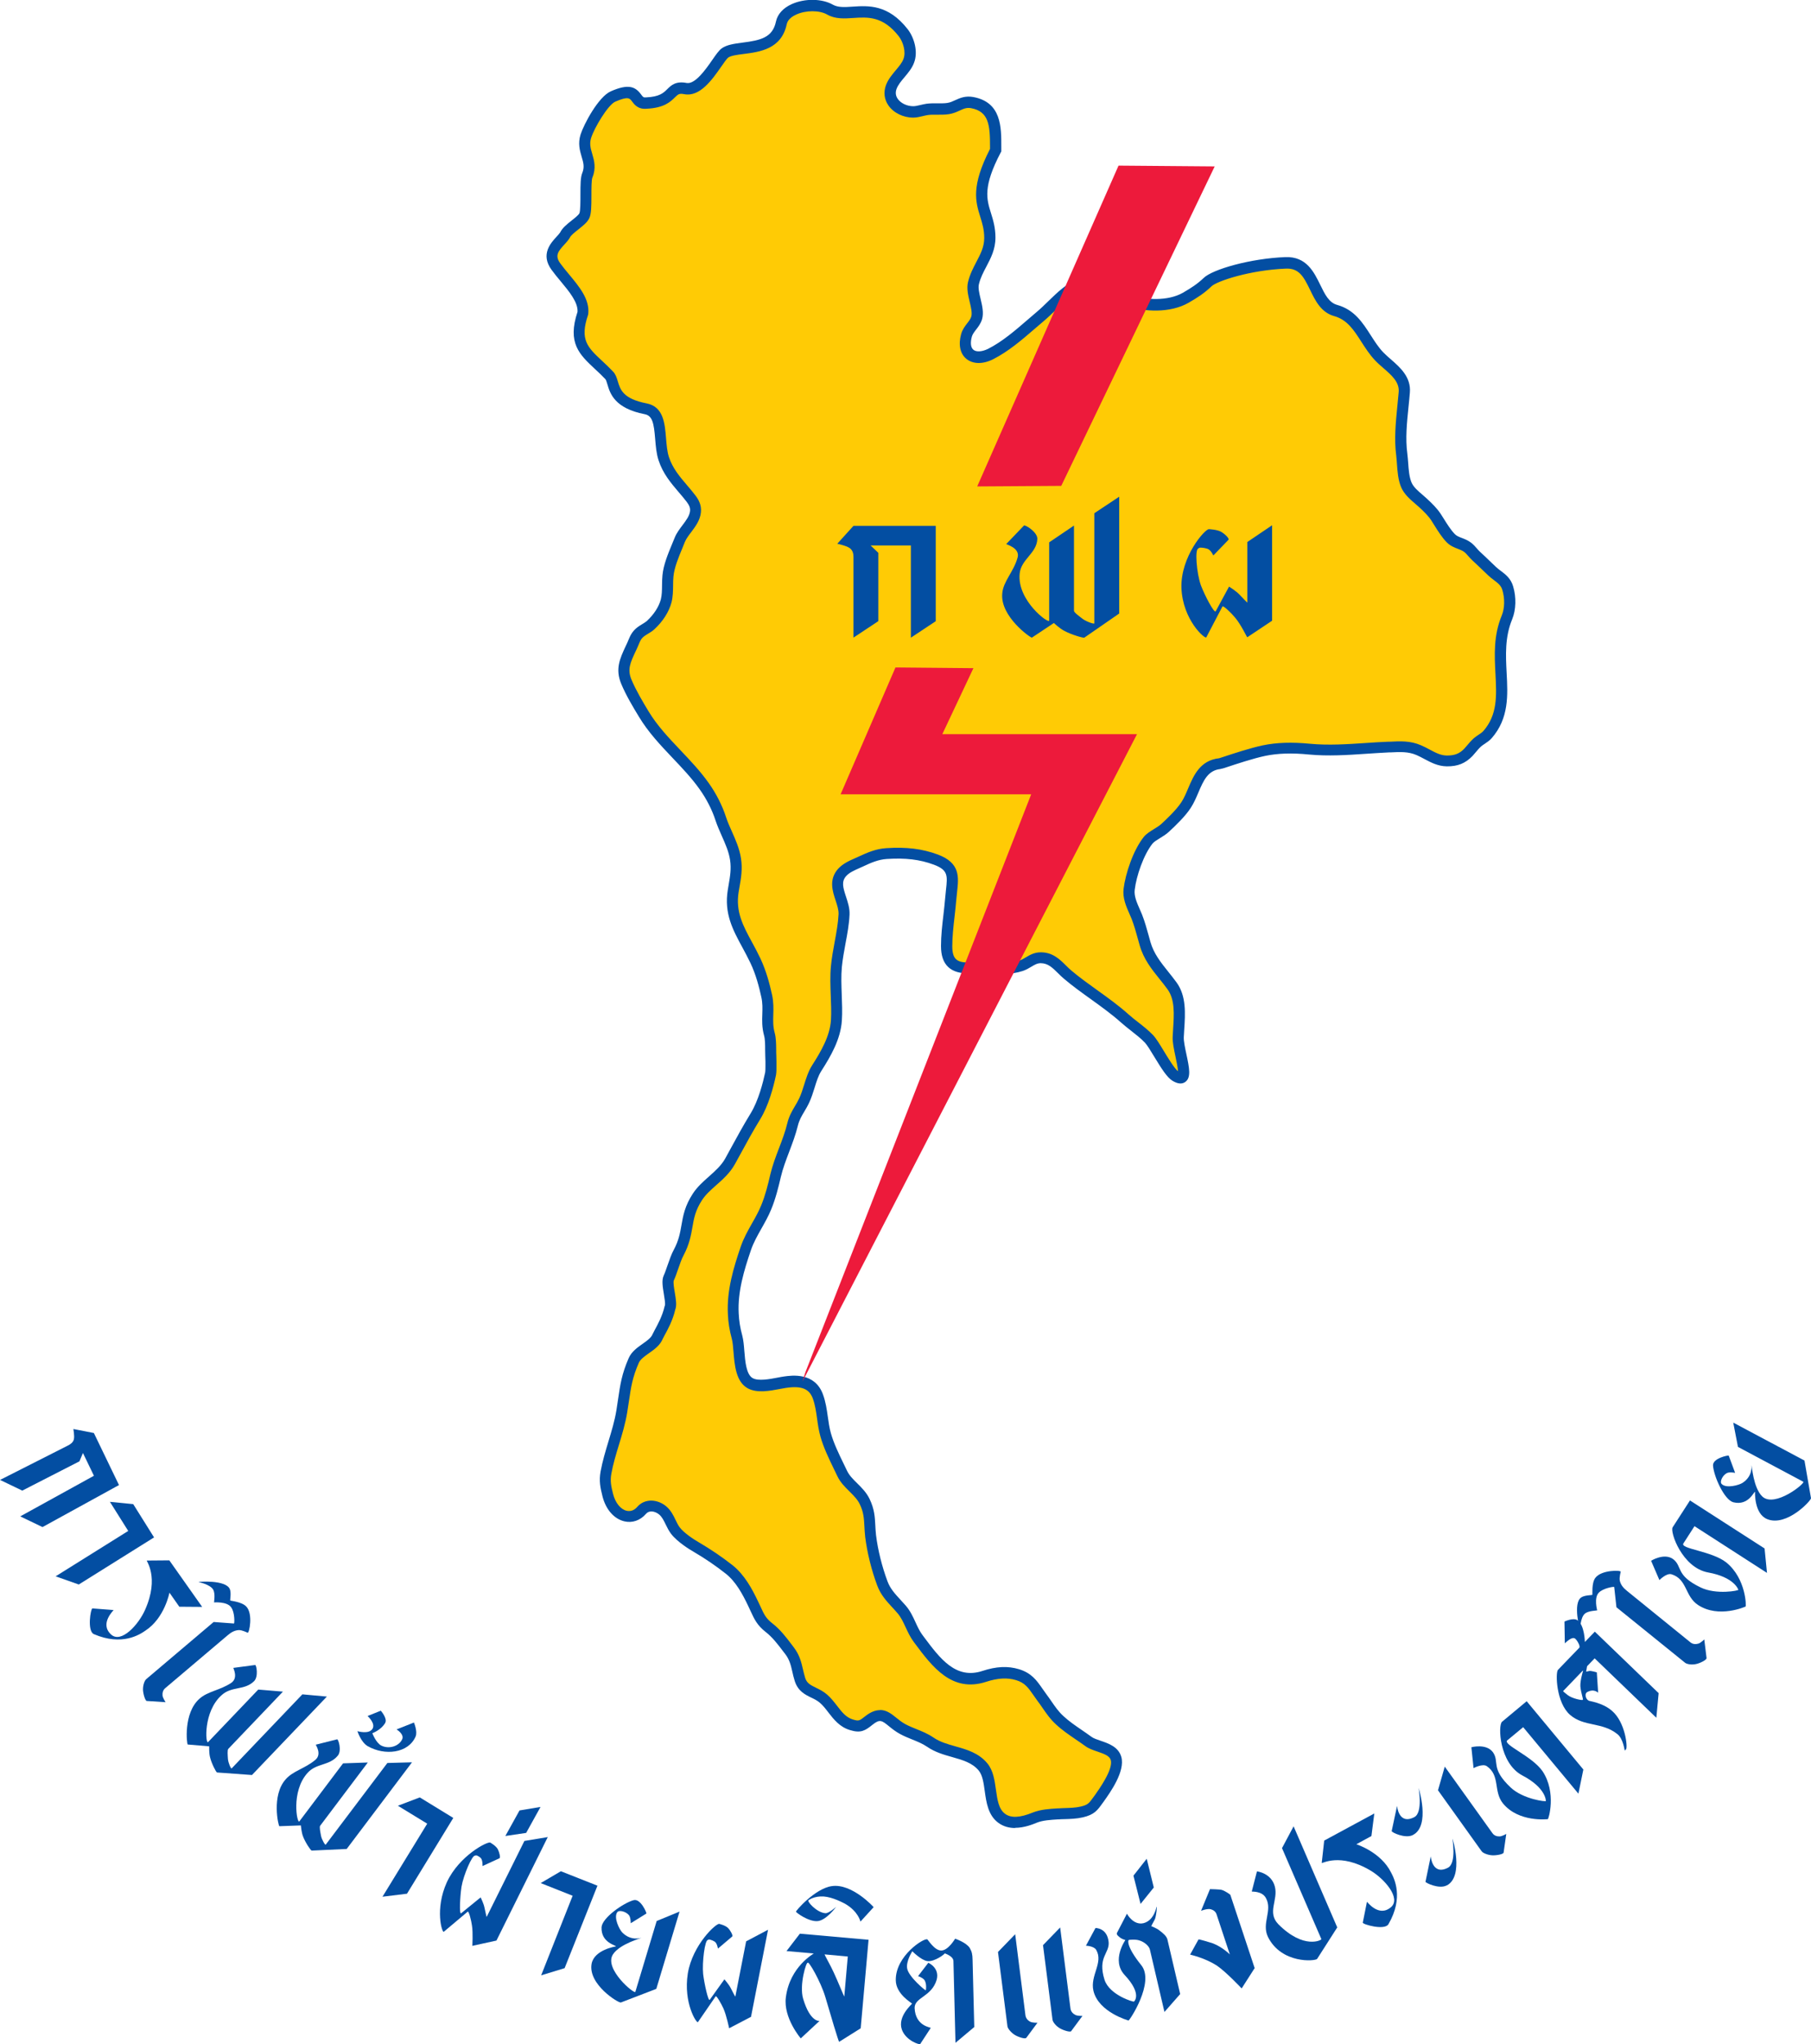 <?xml version="1.0" encoding="UTF-8"?><svg id="b" xmlns="http://www.w3.org/2000/svg" width="300" height="338.56" viewBox="0 0 300 338.56"><defs><style>.d{fill:#ed1a3b;}.e{fill:#034ea2;}.f{fill:#ffcb05;}</style></defs><g id="c"><path class="e" d="m3.35,251.14l12.21-6.73-1.82-3.77-.58,1.38-9.47,4.85-3.68-1.77,11.19-5.67c.46-.22.89-.53,1.03-1.02.16-.65-.11-1.72-.06-1.74l3.38.66,4.16,8.62-12.67,6.96-3.68-1.77Z"/><path class="e" d="m9.21,261.07l12.03-7.52-3.03-4.82,3.86.38,3.45,5.51-12.47,7.8-3.85-1.36Z"/><path class="e" d="m29.71,266.11l-1.64-2.34s-.79,4.2-3.97,6.28c-.92.64-3.86,2.61-8.55.59-1.15-.5-.53-4.27-.24-4.26l3.5.27c.1-.01-2.39,2.22-.42,4.04,1.68,1.56,4.56-1.62,5.64-4.07,2.43-5.45.12-8.15.3-8.17l3.72-.03,5.44,7.71-3.77-.03Z"/><path class="e" d="m24.34,281.72c-.28,0-.61-1.13-.65-1.82-.03-.72.22-1.55.55-1.82l11.15-9.45,3.37.25c.1-.03.15-1.83-.46-2.67-.67-1.01-2.84-.82-2.84-.82-.02-.03.25-1.44-.15-2.13-.51-.87-2.41-1.24-2.41-1.24-.12-.07,4.51-.42,5.17,1.16.28.67,0,1.86.08,1.9.03.04,1.91.2,2.65.99,1.16,1.22.49,4.45.22,4.34,0,0-.88-.45-1.44-.44-.69.03-1.28.35-1.87.86l-10.33,8.75c-.4.33-.5.81-.45,1.28.07.4.5,1.05.5,1.05l-3.11-.2Z"/><path class="e" d="m35.94,293.54c-.15-.03-.92-1.53-1.15-2.53-.17-.64-.14-1.79-.14-1.79l-3.55-.3c-.16-.02-.76-5.19,1.93-7.57,1.38-1.25,3.36-1.38,5.25-2.62,1.26-.83.33-2.48.37-2.5l3.61-.48c.22-.04.59,1.94-.18,2.69-1.61,1.56-3.67.78-5.35,2.29-3.11,2.75-2.68,8.23-2.26,7.79l8.31-8.7,4.09.34-9.05,9.48c-.18.18-.1,1.04-.06,1.68.05.63.49,1.67.62,1.55l11.71-12.26,4.06.37-12.41,12.99-5.81-.42Z"/><path class="e" d="m51.62,306.48c-.16-.01-1.1-1.43-1.44-2.39-.24-.61-.34-1.77-.34-1.77l-3.56.13c-.16-.01-1.35-5.09,1.04-7.76,1.21-1.4,3.17-1.77,4.9-3.21,1.17-.96.06-2.49.09-2.53l3.53-.89c.21-.06.81,1.85.13,2.69-1.42,1.74-3.55,1.21-5.04,2.89-2.77,3.09-1.71,8.49-1.34,8.01l7.24-9.61,4.1-.14-7.89,10.47c-.16.2.02,1.03.14,1.68.12.62.69,1.6.78,1.45l10.21-13.52,4.08-.11-10.82,14.35-5.81.27Z"/><path class="e" d="m60.92,289.2c-1.15-.68-1.71-2.49-1.71-2.49,0,0,1.9.58,2.5-.4.54-.9-.82-2.11-.82-2.11l2.19-.88s1.16,1.3.72,2.04c-.67,1.16-2.12,1.69-2.12,1.69,0,0,.6,1.6,1.49,2.05,1.25.62,2.92.13,3.46-1.06.36-.85-.94-1.62-.94-1.62l2.88-1.14s.63,1.46.28,2.31c-1.22,2.82-5.15,3.2-7.92,1.61Z"/><path class="e" d="m63.36,314.13l7.41-12.1-4.86-2.97,3.63-1.38,5.55,3.4-7.67,12.55-4.06.5Z"/><path class="e" d="m78.24,322.27s.14-2.14-.06-3.39c-.11-.84-.53-2.44-.7-2.28l-3.96,3.33c-.27.26-1.54-3.7.51-8.22,2.06-4.42,6.81-6.82,7.2-6.54,0,0,.94.53,1.24,1.1.28.58.46,1.39.27,1.49l-2.81,1.29s.05-.88-.24-1.27c-.27-.33-.89-.64-.98-.44-.46-.23-1.94,3.22-2.26,5.14-.25,1.66-.39,4.66-.06,4.39l3.23-2.63s.51,1.02.64,1.71c.12.54.33,1.56.36,1.52l6.25-12.58,3.87-.64-8.5,17.14-3.98.87Z"/><path class="e" d="m83.72,304.06l2.34-4.22,3.48-.58-2.38,4.3-3.45.51Z"/><path class="e" d="m89.64,327.16l5.22-13.19-5.29-2.1,3.34-1.96,6.06,2.39-5.44,13.66-3.89,1.19Z"/><path class="e" d="m102.83,331.64c-.35.13-5.44-2.98-4.83-6.4.44-2.35,4.02-2.88,4.02-2.88.19-.17-2.49-.53-2.37-3.19.11-1.54,3.59-4,5.31-4.47,1.17-.32,2.19,2.14,2.12,2.21l-2.6,1.61s.02-.98-.31-1.36c-.5-.59-1.67-.9-1.94-.44-.59.9.36,2.81.84,3.32,1.44,1.49,3.16.9,3.16.9.12.03-3.59.98-4.71,2.77-1.49,2.39,3.6,6.62,3.73,6.17l3.53-11.73,3.79-1.56-3.85,12.8-5.91,2.27Z"/><path class="e" d="m120.78,335.9s-.43-2.11-.94-3.26c-.34-.76-1.16-2.21-1.29-2.01l-2.93,4.26c-.19.31-2.46-3.16-1.68-8.06.8-4.8,4.76-8.38,5.22-8.2,0,0,1.05.24,1.48.72.43.47.81,1.22.65,1.37l-2.36,2s-.13-.9-.55-1.16c-.41-.26-1.07-.47-1.1-.26-.52-.1-.99,3.72-.8,5.64.2,1.66.86,4.6,1.09,4.26l2.43-3.39s.76.85,1.07,1.49c.25.48.72,1.41.74,1.37l1.79-9.15,3.63-1.92-2.82,14.42-3.62,1.89Z"/><path class="e" d="m139.85,330.64c0,.12-1.04-2.47-1.74-3.97-.5-1.13-1.6-3-1.5-2.99l3.83.35-.58,6.61Zm2.73,5.26l1.3-14.64-11.38-1.01-2.21,2.88,4.51.4c.08,0-3.96,2.12-4.62,7.26-.44,3.42,2.47,6.8,2.47,6.8l3.11-2.89s-1.54.26-2.71-3.65c-.7-2.31.56-6.31.75-5.95.05-.56,2.15,3.05,2.92,5.64.84,2.87,2.2,7.45,2.29,7.42l3.57-2.24Z"/><path class="e" d="m142.54,318.25s-.36-1.7-2.56-2.96c-.34-.17-2.02-1.09-3.53-1.2-1.6-.1-2.49.6-2.49.6-.43.07,1.28,2.07,2.78,2.17.59.02,1.77-1.05,1.77-1.05,0,0-1.55,2.14-2.99,2.35-1.52.2-3.78-1.49-3.65-1.56-.13-.05,3.13-3.85,5.94-4.23,3.3-.48,6.91,3.45,6.91,3.49l-2.18,2.39Z"/><path class="e" d="m158.28,338.35l-.34-13.58c-.03-.86-1.58-1.3-1.46-1.26.13.05-1.65,1.43-2.86,1.28-1.04-.15-2.49-1.63-2.49-1.63,0,0-1.09,1.67-.85,2.88.26,1.38,3.07,3.71,3.07,3.58.04.08.22-1.2-.27-1.76-.35-.38-1-.58-1-.58l1.7-2.21s1.92.81,1.38,2.82c-.84,2.83-3.68,2.89-3.65,4.67.13,3.05,2.72,3.19,2.67,3.3l-1.74,2.66c-.08.18-2.38-.55-3.04-2.38-.78-2.22,1.72-4.23,1.68-4.31,0-.09-2.67-1.54-2.69-3.86-.07-4.09,4.77-7.1,5.22-6.77.04-.09,1.16,1.87,2.33,1.84,1.16-.03,2.28-1.96,2.28-1.96,0,0,1.83.61,2.42,1.53.36.64.45,1.03.47,1.97l.28,11.13-3.13,2.63Z"/><path class="e" d="m177.46,336.38c-.16.24-1.28-.11-1.89-.46-.62-.36-1.18-1.03-1.22-1.45l-1.57-12.32,2.84-2.93,1.71,13.44c.07.5.41.85.84,1.06.36.17,1.14.15,1.14.15l-1.85,2.5Zm-7.47,1.12c-.13.24-1.23-.1-1.83-.45-.62-.36-1.22-1.07-1.27-1.45l-1.57-12.32,2.85-2.94,1.7,13.44c.08.51.41.87.84,1.07.37.17,1.15.15,1.15.15l-1.85,2.5Z"/><path class="e" d="m192.89,333.19l-2.4-10.29c-.13-.59-.87-1.26-1.74-1.53-.61-.22-1.79-.11-1.78-.07-.07.02-.49.96,2.08,4.16,2.31,2.83-2,9.28-2.11,9.17,0,0-4.97-1.37-5.81-4.93-.58-2.53,1.68-4.65.47-6.75-.37-.67-1.71-.71-1.71-.71l1.58-2.93s1.94-.05,2.18,2.32c.17,1.91-1.87,2.47-.68,6.26.83,2.56,4.91,3.74,4.88,3.6,0,0,1.45-1.19-1.56-4.41-2.25-2.44.16-5.8.13-5.78,0,0-.53-.15-.8-.35-.26-.2-.75-.54-.59-.83l1.65-3.18s1.03,1.97,2.75,1.57c1.85-.47,2.17-2.89,2.16-2.71.11-.11-.02,1.24-.24,1.96-.06.19-.69,1.26-.63,1.25,0,0,.92.35,1.34.7.59.45,1.19.93,1.33,1.51l2.11,9.03-2.59,2.95Z"/><path class="e" d="m188.94,315.33l-1.18-4.69,2.2-2.8,1.17,4.76-2.2,2.73Z"/><path class="e" d="m205.69,329.32s-2.54-2.7-4.05-3.74c-2.1-1.38-4.54-1.85-4.49-1.87l1.39-2.51c.07-.06,2,.52,2.4.66,1.62.64,2.79,1.83,2.79,1.83l-2.21-6.67c-.16-.45-.51-.69-.96-.82-.55-.15-1.6.26-1.6.26l1.48-3.59s1.61.03,1.95.13c.51.15,1.39.73,1.43.84l4.02,12.11-2.15,3.36Z"/><path class="e" d="m218.2,324.42c-.3.4-5.91.86-8.15-3.62-1.12-2.29.82-4.39-.36-6.48-.65-1.17-2.31-1.01-2.33-1.05l.86-3.34s2.36.25,2.96,2.5c.6,2.27-1.34,4.29.59,6.26,4.22,4.23,7.19,2.62,7.12,2.46l-6.52-15.07,1.92-3.61,7.23,16.74-3.33,5.21Z"/><path class="e" d="m227.18,304.08l-2.5,1.36s4.08,1.28,5.76,4.69c.52.98,2.13,4.13-.44,8.55-.63,1.08-4.31.02-4.25-.26l.69-3.44c0-.1,1.91,2.64,3.97.89,1.75-1.47-1.08-4.72-3.37-6.07-5.14-3.06-8.08-1.08-8.09-1.27l.41-3.7,8.3-4.49-.48,3.74Z"/><path class="e" d="m234.07,303.9c-1.26.68-3.61-.45-3.53-.65l.89-4.17s.24,3.24,2.87,1.86c1.45-.76.68-4.86.71-4.83-.03-.03,1.99,6.25-.93,7.78Zm5.59,8.35c-1.27.69-3.6-.46-3.52-.6l.87-4.21s.25,3.25,2.86,1.88c1.46-.77.7-4.84.74-4.8-.01-.1,1.96,6.21-.94,7.74Z"/><path class="e" d="m249.08,306.81c0,.27-1.14.49-1.84.46-.71-.02-1.58-.35-1.8-.67l-7.23-10.1,1.12-3.92,7.88,11c.29.43.76.58,1.23.56.4-.02,1.08-.41,1.08-.41l-.44,3.08Z"/><path class="e" d="m261.47,297.06l-9.15-11.01-2.63,2.18c-.82.69,4.14,2.62,5.85,5.13,2.34,3.54.97,7.99.86,7.92,0,0-4.83.59-7.44-2.62-1.61-2.02-.41-4.59-2.66-6.15-.69-.49-2.2.32-2.2.32l-.36-3.46s2.48-.67,3.58.84c1.12,1.63-.46,2.62,2.92,5.82,2.11,1.99,5.99,2.41,5.84,2.24,0,0,.07-2.16-3.92-4.24-3.81-2.03-4.04-8.31-3.34-8.88l4.08-3.4,9.39,11.31-.82,3.99Z"/><path class="e" d="m262.2,276.7c.17-.16-.28.75-.4,2.17-.11.97.59,2.73.38,2.64.02.15-1.74-.18-2.49-.78-.96-.74-.74-.67-.74-.67l3.24-3.37Zm12.58,3.73l-10.59-10.2-1.65,1.71s-.04-2.81-1.24-3.61c-.7-.47-2.14.23-2.14.23l.06,3.59c0,.07,1.05-1.14,1.66-.8.31.18.98,1.3.73,1.55l-3.53,3.66c-.42.44-.32,5.44,2.02,7.46,2.33,2.01,5.27,1.13,7.83,3.18.99.78,1.19,2.76,1.22,2.73l.21-.22c.3-.31-.11-4.48-2.32-6.36-1.58-1.4-3.85-1.61-3.87-1.7-.49-.24-.72-1.11-.27-1.4,1.17-.66,1.86.12,1.84.1l-.22-3.38s-.89-.27-1.23-.23c-.21.03-.54.12-.54.12l.16-.91,1.25-1.3,10.22,9.84.38-4.06Z"/><path class="e" d="m282.69,274.61c.06.27-.98.81-1.67.97-.69.17-1.55.07-1.88-.2l-11.37-9.19-.37-3.36c-.05-.09-1.82.19-2.54.93-.86.85-.28,2.94-.28,2.94-.03.05-1.47.04-2.05.56-.76.66-.77,2.59-.77,2.59-.06.12-1.25-4.35.18-5.29.59-.41,1.83-.35,1.84-.44.05-.04-.16-1.92.49-2.79.99-1.36,4.28-1.3,4.21-1.02,0,0-.27.96-.15,1.49.16.69.59,1.2,1.19,1.68l10.52,8.53c.4.32.89.33,1.34.19.39-.14.94-.68.94-.68l.38,3.09Z"/><path class="e" d="m292.73,260.51l-12.03-7.75-1.84,2.86c-.59.9,4.72,1.25,7.11,3.15,3.29,2.68,3.32,7.32,3.19,7.3,0,0-4.44,2.02-7.89-.27-2.17-1.43-1.77-4.27-4.37-5.07-.82-.27-2.01.96-2.01.96l-1.38-3.2s2.18-1.37,3.67-.26c1.56,1.22.34,2.65,4.52,4.67,2.61,1.28,6.44.52,6.26.39,0,0-.61-2.08-5.03-2.87-4.26-.79-6.33-6.7-5.85-7.47l2.87-4.45,12.36,7.95.4,4.07Z"/><path class="e" d="m300,248.13c.05.36-4.01,4.76-7.24,3.47-2.21-.88-2.03-4.51-2.03-4.51-.14-.21-1.02,2.35-3.6,1.71-1.5-.4-3.24-4.3-3.36-6.08-.08-1.22,2.54-1.73,2.6-1.65l1.06,2.86s-.96-.2-1.39.05c-.69.36-1.23,1.45-.82,1.81.77.75,2.83.18,3.42-.19,1.76-1.12,1.5-2.9,1.5-2.9.06-.12.27,3.71,1.8,5.15,2.06,1.92,7.19-2.23,6.78-2.45l-10.82-5.77-.78-4.02,11.8,6.28,1.08,6.24Z"/><path class="f" d="m137.54,1.6c-2.46-1.41-7.48-.54-8.05,2.19-1.08,5.23-7.38,3.53-9.37,5.01-1.14.85-3.69,6.43-6.53,5.88-2.85-.55-1.68,2.19-6.47,2.4-2.4.22-.89-3.12-5.52-1.1-1.68.73-4.02,5-4.53,6.61-.78,2.52,1.29,3.98.25,6.45-.47,1.14.01,5.6-.49,6.68-.46,1-2.74,2.13-3.22,3.23-.73,1.21-3.35,2.66-1.49,5.2,1.86,2.54,4.73,5.04,4.47,7.68-1.95,5.75,1.02,6.81,4.36,10.33,1.05,1.11,0,4.36,6.04,5.53,3.15.61,1.98,5.22,3,8.27.9,2.74,2.83,4.41,4.5,6.59.47.61.84,1.28.75,2.17-.17,1.79-1.94,3.06-2.6,4.66-.72,1.8-1.79,4.03-1.96,5.97-.13,1.35.03,2.84-.3,4.14-.42,1.57-1.45,2.98-2.57,4.01-.45.42-1.03.67-1.57,1.07-.96.7-1.07,1.43-1.56,2.46-1.02,2.22-1.82,3.65-.89,5.87.77,1.84,1.81,3.57,2.87,5.32,2.71,4.51,6.96,7.64,10,11.93,1.11,1.55,2.14,3.48,2.77,5.41.76,2.31,2.08,4.3,2.45,6.74.29,1.89-.08,3.39-.39,5.25-.75,4.64,1.75,7.48,3.67,11.54.89,1.89,1.43,3.85,1.87,5.86.5,2.3-.17,4.02.43,6.26.3,1.06.19,2.52.24,3.62.02.53.02,1.05.03,1.58,0,.35,0,.96-.07,1.43-.43,2.03-1.23,4.92-2.49,7-1.49,2.43-2.87,5.04-4.23,7.51-1.36,2.44-3.95,3.67-5.39,5.87-2.29,3.5-1.19,5.63-3.12,9.24-.57,1.05-1.14,3.12-1.64,4.21-.47,1.01.65,3.96.2,4.94-.5,2.22-1.8,4.16-2.03,4.72-.69,1.68-3.22,2.29-3.96,3.96-1.39,3.15-1.42,5.01-1.98,8.43-.58,3.51-1.98,6.66-2.63,10.15-.25,1.4-.04,2.38.3,3.74.91,3.51,3.9,4.49,5.59,2.52.92-1.08,2.49-.88,3.54.02,1.03.89,1.27,2.26,2.06,3.3.78,1.02,2.35,2.1,3.48,2.75,1.91,1.12,3.63,2.28,5.43,3.7,1.79,1.42,2.98,3.59,3.97,5.66.88,1.82,1.11,2.81,2.66,4.01,1.34,1.04,2.38,2.5,3.4,3.83,1.15,1.53,1.15,2.95,1.7,4.73.66,2.02,2.48,1.93,3.91,3.19,1.63,1.41,2.38,3.65,4.62,4.31,1.47.45,1.87.09,2.88-.72,2.52-2.03,3.26.2,5.59,1.44,1.5.82,3.09,1.16,4.55,2.15,2.79,1.93,6.55,1.48,8.75,4.11,1.81,2.18.59,6.63,3.07,8.49,1.66,1.26,3.96.57,5.54-.08,1.18-.47,2.6-.54,3.9-.61,1.31-.07,2.58-.02,3.87-.31,1.62-.38,1.9-.86,2.86-2.2,1.04-1.46,3.34-4.7,2.82-6.64-.52-1.89-3.32-1.9-4.61-2.86-1.58-1.17-3.27-2.14-4.7-3.48-1.26-1.15-1.98-2.48-3-3.83-1.26-1.69-1.84-3.08-4-3.73-1.91-.58-3.75-.3-5.52.28-5.16,1.68-8.14-2.52-10.96-6.29-1.09-1.45-1.51-3.4-2.69-4.78-1.19-1.41-2.52-2.49-3.21-4.32-.92-2.46-1.63-5.28-1.95-7.87-.25-2.2.03-3.59-.98-5.7-.9-1.86-2.88-2.85-3.73-4.66-.94-1.98-2.13-4.22-2.73-6.37-.6-2.13-.54-4.29-1.28-6.33-.9-2.5-3.09-2.74-5.46-2.39-1.59.24-4.24,1-5.75.18-2.16-1.18-1.64-5.57-2.18-7.59-.36-1.33-.57-2.52-.63-3.91-.2-3.76.92-7.43,2.07-10.83.83-2.44,2.41-4.43,3.38-6.81.72-1.74,1.18-3.63,1.56-5.26.68-2.87,2.08-5.5,2.81-8.46.4-1.67,1.22-2.48,1.96-4.04.78-1.68,1.09-3.78,2.04-5.28,1.53-2.39,3.08-5.06,3.27-7.92.17-2.95-.27-6,0-8.93.29-2.95,1.13-5.82,1.26-8.6.12-2.38-2.21-4.8-.33-6.96.8-.91,2.17-1.37,3.15-1.83,1.36-.64,2.68-1.2,4.21-1.3,2.93-.2,5.54.03,8.15.99,3.57,1.33,2.74,3.29,2.49,6.49-.21,2.61-.68,5.3-.68,7.85,0,2.83,1.38,3.71,3.92,3.59,2.78-.12,5.69.55,8.41-.33,1.19-.39,1.92-1.33,3.27-1.33,2.06,0,3.04,1.59,4.42,2.77,3.05,2.58,6.5,4.6,9.51,7.29,1.28,1.14,2.82,2.14,3.99,3.37,1.05,1.1,3.08,5.35,4.36,6.16,2.87,1.8.38-4.16.49-6.44.15-3.05.64-6.18-1.01-8.47-1.67-2.32-3.67-4.15-4.47-7.02-.43-1.53-.77-2.95-1.35-4.42-.56-1.41-1.49-2.97-1.28-4.56.3-2.49,1.56-6.13,3.16-8.13.59-.72,2.01-1.3,2.79-2.03,1.18-1.08,2.71-2.57,3.51-3.83,1.62-2.51,1.9-6.46,5.61-6.83-.14.09,4.58-1.6,7.29-2.16,2.43-.51,5.03-.49,7.52-.25,4.38.42,8.74-.17,13.14-.35,1.74-.08,3.34-.2,4.98.51,1.55.66,2.87,1.76,4.64,1.78,1.56,0,2.56-.38,3.57-1.42.48-.53.93-1.15,1.51-1.66.49-.42,1.21-.76,1.66-1.27,4.74-5.44.3-12.36,3.23-19.43.59-1.45.58-3.31.13-4.83-.42-1.44-1.62-1.9-2.58-2.81-.92-.86-1.78-1.71-2.7-2.55-.45-.41-.86-1.02-1.37-1.41-.92-.69-1.97-.67-2.79-1.5-.89-.9-1.74-2.4-2.44-3.48-.56-.87-1.4-1.68-2.18-2.39-.92-.86-2.22-1.74-2.74-2.98-.63-1.49-.55-3.42-.75-4.99-.46-3.45.15-6.93.42-10.34.23-2.77-2.51-4.22-4.16-5.95-2.5-2.63-3.41-6.54-7.21-7.6-3.96-1.11-3.1-8.08-8.29-7.89-5.82.23-11.71,2.02-12.92,3.19-1.17,1.11-2.19,1.77-3.63,2.6-2.6,1.5-6.65,1.47-9.42.42-2.65-1-4.86-4.17-7.98-2.75-2.81,1.29-4.39,3.49-6.77,5.49-2.56,2.15-5.15,4.62-8.15,6.15-2.61,1.32-4.88.12-4.01-3.08.31-1.15,1.35-1.78,1.69-2.9.48-1.63-.94-4.08-.53-5.76.68-2.81,2.71-4.56,2.71-7.51,0-4.89-3.6-5.77.97-14.5,0-3.35.23-7.11-3.87-7.88-1.7-.31-2.48.75-4.01.98-1.12.18-2.32-.02-3.44.13-.77.1-1.56.4-2.32.42-2.24.02-4.52-1.79-3.66-4.12.6-1.61,2.3-2.75,2.89-4.31.61-1.5,0-3.52-.92-4.7-4.57-5.82-9.06-2.07-12.12-3.82Z"/><path class="e" d="m168.17,302.75c-.96,0-1.95-.23-2.83-.89-1.66-1.25-1.95-3.35-2.21-5.21-.19-1.36-.36-2.65-1.01-3.43-1.07-1.28-2.66-1.73-4.35-2.21-1.42-.4-2.88-.81-4.21-1.73-.76-.51-1.57-.84-2.44-1.19-.66-.27-1.35-.54-2.02-.91-.73-.39-1.31-.86-1.82-1.27-1.2-.98-1.53-1.24-2.75-.26-1.2.96-1.92,1.44-3.73.88-1.71-.51-2.69-1.78-3.56-2.9-.45-.59-.88-1.15-1.4-1.6-.43-.38-.92-.62-1.44-.87-1.03-.5-2.2-1.07-2.74-2.73-.18-.56-.3-1.08-.41-1.58-.25-1.1-.46-1.96-1.15-2.88l-.37-.48c-.87-1.15-1.78-2.34-2.86-3.18-1.44-1.12-1.91-2.14-2.51-3.44-.13-.28-.26-.58-.42-.9-.95-2-2.06-4.03-3.71-5.34-1.72-1.35-3.41-2.5-5.33-3.63-.6-.34-2.68-1.6-3.74-2.98-.38-.51-.64-1.04-.89-1.55-.31-.65-.59-1.21-1.05-1.62-.37-.31-.83-.51-1.25-.53-.4-.01-.73.12-.97.41-.93,1.08-2.26,1.54-3.57,1.23-1.7-.4-3.06-1.94-3.62-4.12-.37-1.49-.6-2.57-.32-4.13.32-1.74.82-3.39,1.3-4.98.53-1.75,1.03-3.39,1.32-5.16.11-.7.21-1.33.29-1.92.34-2.3.6-4.11,1.75-6.73.47-1.07,1.44-1.75,2.29-2.35.73-.51,1.42-1,1.66-1.6.07-.16.2-.41.38-.74.47-.86,1.25-2.29,1.6-3.83l.06-.19c.1-.27-.07-1.29-.17-1.9-.19-1.17-.38-2.27-.03-3.04.2-.43.41-1.05.64-1.71.33-.93.66-1.9,1.03-2.56.83-1.55,1.05-2.79,1.28-4.11.27-1.56.56-3.18,1.88-5.2.74-1.13,1.72-2,2.67-2.84,1.04-.93,2.03-1.8,2.69-2.97l.82-1.5c1.09-2.01,2.23-4.08,3.43-6.04,1.27-2.09,2.03-5.1,2.37-6.7.05-.31.05-.81.05-1.14v-.7c-.02-.31-.02-.62-.03-.94-.01-.31-.02-.66-.02-1.02,0-.82,0-1.75-.19-2.39-.35-1.31-.32-2.43-.28-3.51.03-.93.06-1.81-.16-2.8-.38-1.71-.89-3.72-1.81-5.66-.43-.9-.89-1.75-1.33-2.57-1.57-2.89-3.05-5.61-2.42-9.51l.13-.78c.26-1.51.47-2.71.25-4.19-.21-1.38-.77-2.63-1.35-3.94-.37-.84-.76-1.71-1.07-2.64-.56-1.74-1.5-3.57-2.64-5.16-1.32-1.86-2.93-3.55-4.48-5.18-1.97-2.08-4.01-4.23-5.56-6.81-.99-1.63-2.11-3.49-2.93-5.44-1.02-2.45-.22-4.18.71-6.19l.2-.42c.11-.22.19-.43.27-.62.31-.74.63-1.5,1.58-2.2.25-.18.5-.33.74-.48.3-.18.55-.33.75-.51,1.16-1.07,1.98-2.34,2.31-3.57.18-.7.19-1.5.2-2.36,0-.56.02-1.11.07-1.64.16-1.72.93-3.57,1.61-5.21.15-.35.29-.69.42-1.02.31-.77.81-1.42,1.29-2.06.6-.8,1.17-1.55,1.25-2.35.05-.5-.11-.92-.56-1.52-.43-.56-.88-1.09-1.32-1.6-1.28-1.51-2.61-3.06-3.33-5.26-.37-1.12-.47-2.36-.57-3.57-.21-2.59-.45-3.83-1.72-4.08-5.01-.97-5.75-3.45-6.19-4.94-.11-.36-.22-.74-.34-.87-.6-.63-1.18-1.18-1.75-1.7-2.55-2.39-4.58-4.28-2.86-9.45.09-1.58-1.37-3.34-2.78-5.04-.52-.62-1.05-1.26-1.52-1.91-1.88-2.56-.12-4.46.82-5.48.24-.26.47-.51.6-.71.36-.75,1.15-1.38,1.92-1.99.48-.38,1.14-.9,1.27-1.19.17-.37.17-2.02.17-3.01,0-1.81.02-2.96.3-3.65.41-.98.19-1.74-.1-2.7-.3-1.03-.64-2.19-.18-3.67.53-1.68,2.95-6.28,5.04-7.18,2.91-1.27,4.04-.76,5,.55.31.42.38.51.79.47,2.26-.1,2.91-.74,3.54-1.37.62-.61,1.39-1.37,3.19-1.02,1.42.27,3.2-2.28,4.26-3.81.63-.91,1.09-1.56,1.54-1.9.85-.63,2.12-.79,3.46-.97,3-.38,5-.83,5.55-3.49.26-1.22,1.19-2.25,2.62-2.89,2.15-.97,5.01-.93,6.8.09.86.49,1.98.42,3.28.33,2.62-.17,5.88-.39,9.11,3.72,1.09,1.39,1.79,3.77,1.05,5.61-.34.9-.97,1.64-1.57,2.36-.55.65-1.06,1.26-1.31,1.93-.22.6-.15,1.16.2,1.66.51.73,1.54,1.21,2.56,1.21h.02c.34,0,.74-.1,1.17-.2.35-.08.69-.16,1.03-.21.61-.08,1.22-.07,1.8-.07.58,0,1.12.02,1.62-.06.48-.07.89-.26,1.32-.46.79-.36,1.68-.76,3-.52,4.66.87,4.64,4.98,4.63,8.28v.73s-.11.2-.11.2c-2.96,5.66-2.33,7.68-1.6,10.02.35,1.12.74,2.38.74,4.05,0,1.95-.77,3.4-1.51,4.81-.5.95-.98,1.86-1.23,2.92-.15.61.07,1.53.28,2.42.27,1.14.55,2.32.24,3.38-.22.72-.63,1.25-.99,1.71-.31.41-.59.76-.7,1.17-.28,1.02-.18,1.81.26,2.17.49.4,1.44.33,2.44-.16,2.34-1.19,4.45-3.01,6.5-4.78.49-.42.98-.85,1.47-1.26.74-.62,1.41-1.27,2.05-1.9,1.48-1.43,2.87-2.78,4.93-3.73,2.59-1.18,4.62.19,6.41,1.41.78.53,1.52,1.03,2.28,1.32,2.34.89,6.16,1.07,8.63-.35,1.45-.84,2.38-1.45,3.45-2.46,1.45-1.4,7.67-3.21,13.52-3.44,3.49-.13,4.74,2.49,5.77,4.58.77,1.59,1.44,2.96,2.81,3.34,2.85.79,4.23,2.95,5.57,5.04.63.98,1.27,1.99,2.06,2.81.37.38.8.76,1.26,1.16,1.5,1.31,3.37,2.93,3.15,5.5-.06.81-.15,1.62-.23,2.44-.26,2.54-.53,5.16-.19,7.69.06.48.1.99.14,1.51.08,1.15.17,2.34.55,3.25.32.76,1.09,1.42,1.83,2.05.24.21.47.41.69.61.85.78,1.73,1.64,2.33,2.57.15.23.3.47.46.72.57.92,1.23,1.96,1.86,2.6.31.32.69.46,1.18.65.47.18.99.38,1.51.77.38.29.69.64.97.96.16.18.31.36.47.51.55.5,1.09,1.02,1.63,1.54.35.34.71.68,1.07,1.02.25.24.52.44.79.64.78.59,1.67,1.26,2.05,2.58.54,1.82.48,3.86-.16,5.44-1.23,2.97-1.07,5.98-.92,8.88.2,3.7.4,7.52-2.47,10.81-.35.4-.8.7-1.19.96-.2.13-.4.26-.57.41-.31.28-.6.62-.91.99-.17.2-.34.4-.51.59-1.19,1.23-2.46,1.74-4.26,1.72-1.47-.02-2.61-.63-3.72-1.22-.42-.22-.84-.45-1.28-.64-1.37-.6-2.75-.53-4.33-.45h-.24c-1.27.06-2.53.15-3.8.23-3.09.21-6.29.42-9.48.12-2.81-.28-5.18-.2-7.24.23-1.93.4-4.95,1.4-6.39,1.88-.39.13-.72.24-.99.27v.02c-2.11.21-2.84,1.92-3.69,3.91-.36.85-.74,1.73-1.24,2.5-.88,1.38-2.51,2.95-3.66,4.01-.42.39-.95.72-1.46,1.03-.5.31-1.01.62-1.23.9-1.49,1.88-2.68,5.37-2.95,7.66-.13,1.01.35,2.12.82,3.18.14.32.28.63.4.93.46,1.18.76,2.28,1.09,3.46.09.35.19.7.29,1.05.55,1.94,1.72,3.4,2.96,4.95.46.58.93,1.16,1.38,1.78,1.62,2.25,1.44,5.09,1.26,7.83-.03.41-.05.82-.07,1.23-.03.63.2,1.74.43,2.81.48,2.26.83,3.89-.2,4.61-.55.39-1.28.31-2.14-.23-.87-.55-1.75-1.93-2.99-3.97-.58-.96-1.18-1.95-1.55-2.33-.66-.69-1.45-1.31-2.28-1.96-.57-.45-1.13-.89-1.66-1.36-1.59-1.42-3.34-2.67-5.03-3.89-1.49-1.07-3.03-2.17-4.46-3.39-.34-.29-.66-.6-.97-.91-.92-.91-1.65-1.63-2.85-1.64h0c-.57,0-1.01.26-1.56.59-.4.24-.86.51-1.42.7-1.97.64-3.97.54-5.9.44-.96-.05-1.86-.1-2.75-.06-1.68.08-2.88-.27-3.7-1.04-.8-.76-1.19-1.9-1.19-3.47,0-1.7.2-3.45.4-5.14.11-.93.21-1.87.29-2.79.04-.46.08-.9.13-1.32.27-2.43.37-3.34-2.02-4.23-2.31-.86-4.7-1.14-7.77-.94-1.38.09-2.58.6-3.89,1.22-.2.09-.42.19-.65.29-.79.35-1.69.74-2.2,1.32-.8.91-.54,1.84-.03,3.4.31.95.64,1.93.59,2.99-.07,1.59-.37,3.21-.67,4.79-.23,1.26-.47,2.57-.6,3.85-.14,1.51-.08,3.05-.02,4.67.05,1.38.11,2.81.02,4.22-.2,3.12-1.87,5.96-3.41,8.37-.49.76-.8,1.75-1.12,2.8-.25.79-.51,1.62-.86,2.38-.29.62-.59,1.13-.86,1.58-.44.73-.81,1.37-1.04,2.29-.37,1.52-.92,2.95-1.44,4.33-.53,1.4-1.04,2.73-1.37,4.12-.41,1.76-.87,3.63-1.6,5.4-.46,1.13-1.05,2.17-1.62,3.18-.67,1.19-1.31,2.32-1.74,3.57-1.13,3.32-2.22,6.87-2.03,10.48.06,1.25.23,2.36.6,3.72.18.69.26,1.55.33,2.47.14,1.77.32,3.96,1.4,4.55.94.51,2.79.16,4.14-.1.37-.07.72-.14,1.03-.18,1.27-.18,5.13-.74,6.47,3,.44,1.21.62,2.45.79,3.65.13.95.26,1.85.51,2.74.47,1.67,1.31,3.41,2.13,5.09.19.39.37.77.55,1.14.36.76.99,1.39,1.66,2.05.76.75,1.55,1.53,2.07,2.61.81,1.69.88,2.99.95,4.37.03.5.05,1.04.12,1.63.31,2.49.99,5.21,1.9,7.65.45,1.21,1.23,2.05,2.12,3.02.31.34.62.67.93,1.03.71.83,1.17,1.8,1.6,2.75.35.76.68,1.47,1.13,2.07l.2.27c2.74,3.67,5.32,7.13,9.73,5.7,2.3-.76,4.23-.85,6.08-.29,2.07.63,2.94,1.88,3.86,3.2.19.28.39.57.61.86.31.41.59.82.87,1.22.62.9,1.2,1.75,2.01,2.48.91.85,1.92,1.54,3,2.28.55.38,1.1.75,1.64,1.15.34.26.92.45,1.53.66,1.32.45,2.96,1.01,3.43,2.7.63,2.37-1.79,5.78-2.96,7.42l-.12.16c-.9,1.26-1.39,1.95-3.29,2.4-1.05.24-2.07.27-3.06.3-.32,0-.65.02-.97.04h-.12c-1.22.08-2.49.15-3.49.55-.63.26-2.06.85-3.61.85Zm-22.38-19.55c1.09,0,1.93.68,2.66,1.27.47.38.95.77,1.53,1.08.59.32,1.19.56,1.83.82.92.37,1.87.75,2.8,1.38,1.08.75,2.34,1.1,3.67,1.48,1.88.53,3.83,1.08,5.27,2.8.99,1.19,1.21,2.81,1.43,4.37.23,1.64.44,3.19,1.49,3.98.98.75,2.49.68,4.63-.2,1.29-.51,2.77-.6,4.08-.68h.12c.35-.03.68-.03,1.02-.05.94-.03,1.83-.05,2.69-.25,1.21-.29,1.36-.5,2.2-1.67l.12-.16c.76-1.07,3.09-4.34,2.68-5.86-.19-.69-1.01-1.01-2.24-1.43-.72-.24-1.46-.5-2.03-.93-.52-.38-1.05-.74-1.58-1.1-1.08-.74-2.2-1.5-3.21-2.44-.96-.87-1.63-1.85-2.28-2.79-.26-.38-.53-.77-.83-1.16-.24-.32-.45-.62-.65-.92-.85-1.23-1.42-2.04-2.87-2.48-1.46-.44-3.04-.35-4.97.28-5.67,1.84-8.92-2.51-11.79-6.35l-.2-.27c-.56-.75-.95-1.59-1.33-2.4-.4-.86-.78-1.68-1.33-2.32-.29-.35-.59-.66-.88-.98-.94-1.02-1.92-2.07-2.5-3.62-.96-2.57-1.67-5.44-2-8.08-.07-.65-.1-1.22-.13-1.76-.07-1.29-.12-2.31-.77-3.65-.38-.79-1.02-1.42-1.7-2.1-.76-.75-1.54-1.52-2.03-2.58-.17-.36-.35-.74-.54-1.12-.81-1.67-1.73-3.57-2.24-5.39-.28-1.01-.43-2.02-.56-2.99-.16-1.15-.32-2.25-.69-3.28-.59-1.65-1.88-2.17-4.46-1.79-.28.04-.61.11-.96.17-1.72.33-3.85.73-5.37-.1-1.95-1.07-2.18-3.82-2.36-6.02-.07-.83-.13-1.61-.27-2.14-.4-1.49-.6-2.72-.66-4.11-.21-3.94.93-7.68,2.12-11.17.48-1.41,1.19-2.67,1.88-3.89.57-1,1.1-1.95,1.52-2.98.68-1.64,1.12-3.43,1.51-5.12.36-1.51.91-2.96,1.44-4.35.51-1.33,1.03-2.7,1.37-4.11.29-1.19.77-2.01,1.24-2.8.26-.43.52-.88.77-1.41.3-.65.53-1.38.77-2.15.35-1.11.71-2.27,1.33-3.24,1.42-2.22,2.95-4.81,3.12-7.48.08-1.31.02-2.7-.03-4.04-.06-1.61-.13-3.28.03-4.92.13-1.37.38-2.71.62-4.02.29-1.58.57-3.08.64-4.54.04-.72-.22-1.49-.49-2.32-.51-1.54-1.14-3.45.39-5.2.78-.88,1.93-1.39,2.85-1.79.21-.09.42-.18.6-.27,1.43-.67,2.85-1.28,4.55-1.39,3.33-.22,5.96.1,8.53,1.05,3.74,1.39,3.48,3.71,3.21,6.17-.04.4-.09.82-.13,1.26-.08.95-.18,1.9-.29,2.85-.19,1.64-.38,3.34-.38,4.93,0,1.04.2,1.74.62,2.13.43.41,1.19.59,2.33.53.98-.04,1.97,0,2.93.06,1.85.1,3.59.19,5.23-.35.36-.12.69-.32,1.05-.53.67-.4,1.42-.85,2.5-.85h.01c1.96,0,3.13,1.16,4.15,2.17.28.28.56.56.87.82,1.38,1.17,2.89,2.25,4.34,3.29,1.73,1.24,3.53,2.53,5.18,4.01.49.44,1.03.86,1.57,1.28.85.66,1.72,1.35,2.48,2.14.5.53,1.1,1.51,1.79,2.65.71,1.17,1.78,2.93,2.35,3.34-.05-.65-.27-1.7-.42-2.4-.26-1.24-.51-2.41-.47-3.28.02-.42.05-.84.07-1.26.16-2.53.32-4.91-.92-6.63-.43-.59-.87-1.15-1.32-1.7-1.3-1.62-2.65-3.3-3.3-5.6-.1-.36-.2-.72-.3-1.07-.31-1.12-.6-2.18-1.02-3.27-.11-.28-.24-.57-.37-.86-.55-1.24-1.16-2.64-.97-4.16.31-2.5,1.58-6.37,3.35-8.59.43-.52,1.08-.92,1.71-1.31.44-.27.89-.55,1.17-.81.62-.57,2.5-2.3,3.36-3.65.42-.65.75-1.42,1.09-2.23.93-2.19,1.99-4.67,5.15-5.02.12-.04.35-.11.65-.21,1.48-.49,4.56-1.51,6.6-1.93,2.25-.47,4.8-.55,7.79-.26,3.04.29,6.16.08,9.17-.12,1.28-.09,2.56-.17,3.84-.22h.23c1.67-.09,3.39-.18,5.15.59.5.21.97.46,1.42.7.99.53,1.85.99,2.86,1,1.29,0,2.08-.29,2.9-1.14.14-.15.29-.33.45-.52.34-.4.69-.82,1.12-1.2.23-.2.49-.37.75-.55.32-.22.63-.42.82-.63,2.38-2.72,2.21-5.86,2.02-9.49-.16-3.11-.34-6.33,1.05-9.68.48-1.18.52-2.8.09-4.21-.21-.74-.73-1.13-1.39-1.63-.32-.24-.64-.49-.94-.77-.37-.34-.73-.69-1.08-1.03-.53-.51-1.05-1.01-1.6-1.51-.21-.2-.41-.42-.62-.66-.24-.27-.46-.53-.69-.7-.31-.23-.66-.36-1.06-.52-.58-.22-1.24-.47-1.84-1.08-.78-.79-1.49-1.92-2.11-2.92-.15-.25-.3-.48-.44-.7-.49-.75-1.26-1.51-2.03-2.21-.2-.19-.42-.37-.64-.56-.86-.74-1.84-1.58-2.33-2.74-.5-1.19-.6-2.6-.69-3.83-.03-.48-.07-.96-.12-1.4-.36-2.74-.08-5.48.18-8.12.08-.8.16-1.61.23-2.4.14-1.64-1.16-2.77-2.53-3.96-.47-.41-.96-.83-1.38-1.28-.91-.96-1.6-2.04-2.28-3.09-1.26-1.96-2.34-3.65-4.51-4.25-2.17-.61-3.13-2.58-3.97-4.32-1.09-2.25-1.86-3.64-4.03-3.54-5.91.24-11.41,2.06-12.31,2.93-1.2,1.15-2.27,1.84-3.81,2.73-2.99,1.72-7.4,1.55-10.21.48-.96-.36-1.82-.95-2.66-1.51-1.84-1.24-3.04-1.97-4.6-1.26-1.77.81-3.05,2.05-4.41,3.37-.67.65-1.37,1.33-2.15,1.99-.48.4-.97.82-1.45,1.24-2.13,1.84-4.34,3.74-6.87,5.03-1.69.86-3.35.84-4.44-.05-1.04-.84-1.36-2.34-.88-4.09.21-.77.64-1.33,1.02-1.82.3-.39.56-.72.67-1.11.17-.59-.05-1.52-.27-2.43-.26-1.1-.53-2.24-.27-3.29.31-1.28.86-2.33,1.39-3.34.69-1.32,1.29-2.46,1.29-3.95,0-1.39-.32-2.42-.66-3.51-.77-2.48-1.56-5.04,1.62-11.23v-.29c.01-3.65-.19-5.91-3.12-6.46-.74-.14-1.23.08-1.9.39-.5.23-1.07.49-1.8.6-.65.1-1.3.09-1.93.09-.54,0-1.05-.02-1.52.05-.29.04-.57.11-.86.18-.5.12-1.02.24-1.56.25h-.04c-1.64,0-3.24-.78-4.09-2-.7-1-.85-2.2-.42-3.37.36-.97,1.01-1.73,1.63-2.48.53-.63,1.03-1.22,1.26-1.84.47-1.16-.03-2.84-.78-3.8-2.62-3.34-5.11-3.17-7.53-3.01-1.46.1-2.98.2-4.32-.57-1.27-.73-3.52-.73-5.12,0-.51.23-1.39.74-1.57,1.58-.86,4.15-4.48,4.61-7.13,4.95-1.05.13-2.13.27-2.59.61-.21.16-.72.89-1.13,1.48-1.49,2.14-3.53,5.07-6.13,4.57-.84-.16-1,0-1.54.52-.75.74-1.79,1.76-4.71,1.89-1.42.13-2.04-.72-2.41-1.22-.37-.51-.64-.88-2.77.05-1.19.52-3.47,4.3-4.01,6.04-.29.94-.07,1.71.19,2.59.32,1.1.69,2.35.03,3.94-.16.39-.16,1.92-.16,2.93,0,1.9-.02,3.1-.35,3.79-.31.68-1.04,1.25-1.8,1.86-.56.44-1.25.99-1.41,1.34l-.06.11c-.22.36-.53.7-.85,1.05-1.06,1.15-1.62,1.86-.69,3.13.44.6.95,1.22,1.45,1.82,1.69,2.03,3.43,4.12,3.19,6.51l-.04.21c-1.4,4.12-.08,5.36,2.33,7.61.56.52,1.19,1.11,1.82,1.78.43.45.61,1.04.78,1.61.41,1.36.86,2.89,4.77,3.65,2.8.54,3.02,3.31,3.22,5.75.09,1.1.18,2.23.48,3.14.61,1.85,1.76,3.21,2.98,4.64.46.54.93,1.09,1.38,1.68.5.65,1.07,1.57.94,2.83-.13,1.32-.92,2.36-1.61,3.28-.43.56-.83,1.1-1.05,1.63-.13.33-.28.68-.42,1.04-.63,1.51-1.34,3.23-1.47,4.67-.05.49-.06.99-.06,1.5-.01.92-.03,1.87-.26,2.79-.42,1.58-1.43,3.16-2.84,4.46-.33.31-.7.53-1.05.74-.2.12-.4.24-.6.39-.54.39-.69.76-.96,1.42-.09.22-.19.44-.3.69l-.2.42c-.9,1.93-1.39,3-.68,4.69.77,1.82,1.85,3.62,2.8,5.2,1.45,2.41,3.33,4.39,5.32,6.49,1.59,1.68,3.24,3.41,4.64,5.38,1.25,1.74,2.27,3.75,2.89,5.66.27.84.63,1.63,1,2.46.61,1.37,1.24,2.79,1.49,4.42.27,1.78.01,3.24-.26,4.79l-.13.76c-.53,3.27.74,5.61,2.22,8.33.46.84.93,1.72,1.38,2.67.99,2.11,1.54,4.24,1.94,6.06.26,1.22.23,2.26.2,3.26-.03.99-.06,1.93.22,2.96.25.87.25,1.93.26,2.87,0,.33,0,.66.02.95.01.33.02.66.02.98v.73c.01.39.01.99-.07,1.49-.45,2.14-1.26,5.11-2.61,7.32-1.18,1.92-2.3,3.97-3.38,5.96l-.83,1.51c-.81,1.45-1.96,2.47-3.08,3.46-.9.8-1.75,1.55-2.35,2.47-1.11,1.7-1.34,3-1.6,4.5-.23,1.33-.5,2.84-1.47,4.67-.3.54-.61,1.43-.91,2.3-.24.7-.47,1.36-.71,1.87-.11.28.06,1.33.17,1.96.19,1.14.36,2.14.07,2.88-.41,1.77-1.26,3.31-1.77,4.24-.14.25-.24.44-.29.56-.45,1.1-1.44,1.79-2.31,2.4-.72.51-1.4.99-1.66,1.58-1.05,2.39-1.29,4.01-1.62,6.25-.09.6-.18,1.24-.3,1.95-.31,1.89-.85,3.67-1.38,5.4-.47,1.55-.96,3.15-1.25,4.77-.22,1.22-.03,2.07.29,3.35.38,1.48,1.24,2.54,2.24,2.78.65.15,1.26-.07,1.75-.63.61-.72,1.49-1.09,2.46-1.05.84.04,1.69.38,2.38.97.76.66,1.16,1.48,1.51,2.21.22.45.42.88.69,1.24.67.88,2.15,1.9,3.2,2.5,2,1.18,3.76,2.37,5.55,3.77,1.96,1.55,3.24,3.9,4.23,5.99.16.33.3.64.44.93.56,1.23.87,1.9,1.96,2.74,1.27.98,2.25,2.27,3.2,3.52l.36.48c.94,1.24,1.21,2.43,1.48,3.58.11.46.22.93.37,1.43.28.86.81,1.15,1.79,1.63.58.28,1.23.6,1.85,1.14.65.57,1.16,1.23,1.65,1.86.79,1.03,1.48,1.92,2.62,2.26.97.29,1.07.22,1.97-.49.97-.78,1.79-1.06,2.49-1.06Z"/><path class="e" d="m150.89,105.6v-15.26h-6.67l1.28,1.22v11.31l-4.12,2.73v-13.34c0-.55-.11-1.1-.61-1.48-.68-.46-2.07-.7-2.07-.73l2.68-2.96h13.63v15.79l-4.12,2.73Z"/><path class="e" d="m179.63,105.6c-.17.1-2.22-.51-3.32-1.12-.73-.36-1.73-1.3-1.73-1.3l-3.64,2.42c-.15.1-5.3-3.49-4.91-7.33.16-2,1.89-3.57,2.54-5.93.45-1.58-1.89-2.18-1.89-2.23l2.94-3.07c.16-.19,2.27,1.07,2.22,2.23-.12,2.41-2.71,3.34-2.93,5.75-.45,4.45,4.89,8.39,4.89,7.75v-12.95l4.11-2.78v14.11c0,.28.82.87,1.44,1.35.61.45,1.93.92,1.93.73v-18.23l4.12-2.74v19.35l-5.77,3.99Z"/><path class="e" d="m206.62,105.55c-.06,0-1.06-2.14-2.01-3.25-.6-.74-2-2.09-2.11-1.85l-2.67,5.1c-.17.37-3.91-2.83-4.12-8.17-.16-5.24,3.95-9.83,4.56-9.74,0,0,1.39.05,2.06.46.68.42,1.34,1.11,1.17,1.3l-2.51,2.6s-.39-.93-.99-1.12c-.56-.18-1.46-.28-1.46-.04-.66,0-.32,4.13.4,6.12.66,1.72,2.22,4.69,2.45,4.27l2.21-4.08s1.17.73,1.74,1.34c.43.46,1.28,1.35,1.28,1.3v-10.02l4.11-2.78v15.81l-4.11,2.74Z"/><polygon class="d" points="148.34 110.54 161.25 110.66 156.1 121.59 188.35 121.59 132.93 228.82 133.41 227.29 170.82 131.55 139.25 131.55 148.34 110.54"/><polygon class="d" points="161.88 80.56 175.8 80.47 201.22 27.56 185.29 27.43 161.88 80.56"/></g></svg>